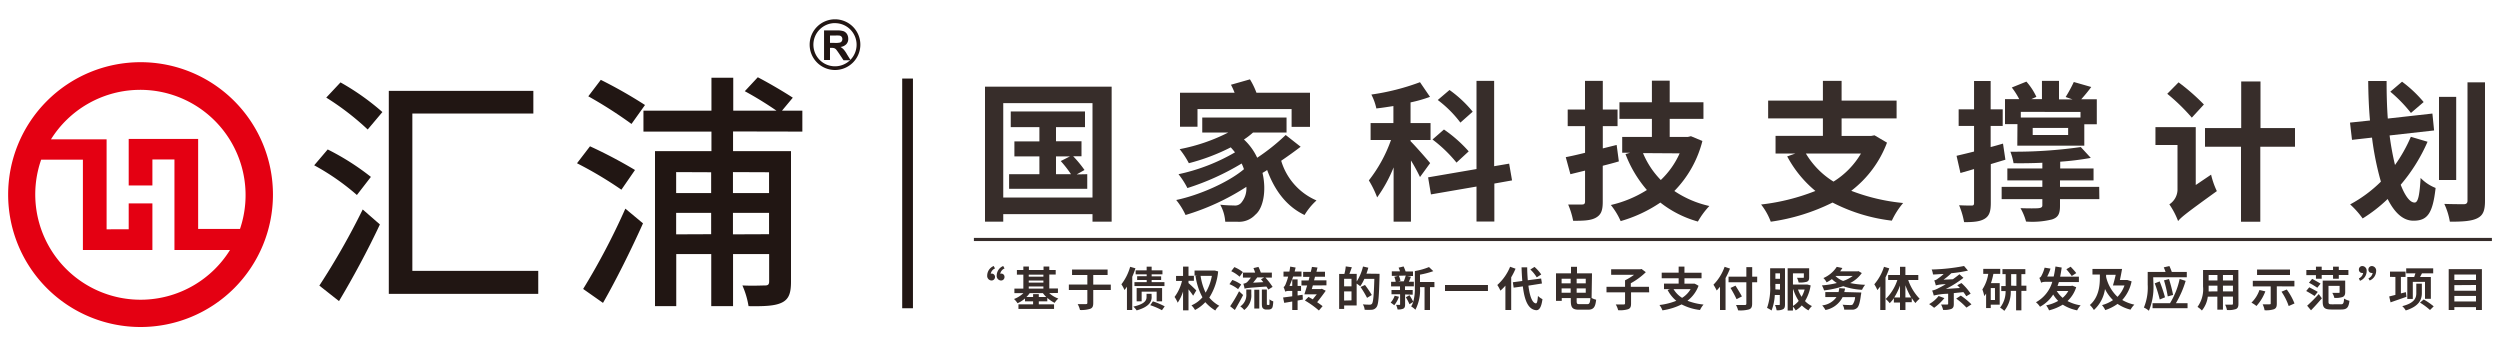 <svg id="图层_1" data-name="图层 1" xmlns="http://www.w3.org/2000/svg" viewBox="0 0 500 68.14"><defs><style>.cls-1,.cls-2{fill:#211613;}.cls-2,.cls-4{opacity:0.9;}.cls-3{fill:#e40012;}</style></defs><rect class="cls-1" x="180.44" y="15.71" width="2.15" height="45.94"/><rect class="cls-2" x="194.78" y="47.58" width="303.6" height="0.63"/><path class="cls-1" d="M164.81,12V6.08h2.51a4.3,4.3,0,0,1,1.39.16,1.46,1.46,0,0,1,.69.57,1.81,1.81,0,0,1,.25.94,1.52,1.52,0,0,1-.39,1.09,1.9,1.9,0,0,1-1.17.55,2.79,2.79,0,0,1,.64.5,5.72,5.72,0,0,1,.68,1l.72,1.16H168.7l-.86-1.3c-.31-.46-.52-.74-.63-.87a1,1,0,0,0-.36-.24,1.81,1.81,0,0,0-.6-.07H166V12ZM166,8.58h.89A4.44,4.44,0,0,0,168,8.51a.62.62,0,0,0,.34-.25.76.76,0,0,0,.13-.44.71.71,0,0,0-.17-.49.67.67,0,0,0-.45-.22,6.72,6.72,0,0,0-.87,0H166Z"/><path class="cls-1" d="M167,14a5.07,5.07,0,1,1,5.07-5.07A5.07,5.07,0,0,1,167,14Zm0-9.38a4.32,4.32,0,1,0,4.32,4.31A4.32,4.32,0,0,0,167,4.63Z"/><path class="cls-1" d="M65.54,29.89a49.91,49.91,0,0,1,8.64,5.49L71.38,39a47.06,47.06,0,0,0-8.54-5.94Zm7,12,3.44,3C73.59,50,70.55,55.63,67.8,60.22l-3.93-3.1A144.76,144.76,0,0,0,72.56,41.86ZM68.1,16.48a49,49,0,0,1,8.38,5.93L73.54,25.9a53.25,53.25,0,0,0-8.29-6.38Zm38.57,6.23H82.47V54.18h25.18v4.59H77.76V18.17h28.91Z"/><path class="cls-1" d="M124.28,37.94a78,78,0,0,0-8.88-5.29L118,29.26a94.46,94.46,0,0,1,9,4.74Zm-7.65,19.85a136.91,136.91,0,0,0,8.44-16.06l3.53,2.94c-2.35,5.24-5.35,11.28-8,15.91Zm9.67-33a86.73,86.73,0,0,0-8.64-5.53l2.5-3.29A92.48,92.48,0,0,1,129,21Zm20.31,1.5v3.94H158.2V56.34c0,2.2-.39,3.45-1.77,4.15s-3.48.79-6.72.74a16.82,16.82,0,0,0-1.23-4.14c2.06.1,4,0,4.56,0s.79-.2.79-.8V50.81h-7.22V61.23h-4.36V50.81h-7V61.23H131v-31h11.29V26.32h-13.6V22.13h13.6V15.55h4.36v6.58h8.64a69.07,69.07,0,0,0-6.33-3.89l2.6-2.79c2.31,1.2,5.35,3,7,4.09l-2.16,2.59h4.07v4.19Zm-11.38,8.13v4.19h7V34.45Zm7,12.42V42.58h-7v4.29Zm4.36-12.42v4.19h7.22V34.45Zm7.22,12.42V42.58h-7.22v4.29Z"/><path class="cls-3" d="M28.11,12.44A26.48,26.48,0,1,0,54.59,38.92,26.47,26.47,0,0,0,28.11,12.44ZM39.63,45.79v-18H25.74v9.3h4.74v-5.2h4.41V50H46A21.06,21.06,0,0,1,8.23,31.94h8.35V50h13.9V40.68H25.74v5.18H21.32v-18H10.2A21.06,21.06,0,0,1,48,45.79Z"/><g class="cls-4"><path class="cls-1" d="M222.33,17.34v27H218.5V42.83H200.65v1.51H197v-27ZM218.5,39.51V20.63H200.65V39.51Zm-1.05-4.67v2.92H201.82V34.84h6.06V31.28h-5v-3h5V25.43h-5.73V22.29H217v3.14H211.2v2.83h5.1v3h-1.66A22.38,22.38,0,0,1,216.9,34l-1.56.88Zm-6.25,0h3a23.13,23.13,0,0,0-2.05-2.63l1.84-.93H211.2Z"/><path class="cls-1" d="M260.13,29.35c-1.21.93-2.57,1.9-3.89,2.8a12.5,12.5,0,0,0,7.06,7.94A12.8,12.8,0,0,0,260.91,43c-3.62-1.72-6-4.94-7.48-9-.3.22-.63.4-.93.58.84,3.62.12,7.09-1.42,8.35a4.45,4.45,0,0,1-3.59,1.42c-.66,0-1.57,0-2.44,0a8.16,8.16,0,0,0-1-3.41,24.51,24.51,0,0,0,2.72.15,1.63,1.63,0,0,0,1.62-.72,4.37,4.37,0,0,0,.88-3A47.39,47.39,0,0,1,237.11,43a14.06,14.06,0,0,0-1.87-3c4.77-1,10.56-3.62,13.55-6.16a9.38,9.38,0,0,0-.46-1.14,50.07,50.07,0,0,1-10.85,4.91,16,16,0,0,0-1.78-2.77A38.18,38.18,0,0,0,247,30.47c-.27-.34-.55-.67-.85-1a40.45,40.45,0,0,1-8.38,3.17,16.67,16.67,0,0,0-1.84-2.81,36.31,36.31,0,0,0,9.71-3.32h-5.19v-3h16.86v3H250.6a14.19,14.19,0,0,1-1.81,1.39,11.7,11.7,0,0,1,2.65,3.65,41,41,0,0,0,5.7-4.55Zm-20.63-4H236V18.55h10.92a13.36,13.36,0,0,0-.73-1.6l3.8-1.08a15,15,0,0,1,1.3,2.68H262v6.82h-3.68V21.81H239.5Z"/><path class="cls-1" d="M284,35.41a34,34,0,0,0-1.81-3.32V44.34h-3.47V33.48a28,28,0,0,1-3.29,6,19.82,19.82,0,0,0-1.66-3.4A28.35,28.35,0,0,0,278.2,28h-4.08V24.61h4.56v-3.4c-1.18.18-2.29.36-3.41.48a10.93,10.93,0,0,0-1-2.78A46.39,46.39,0,0,0,284,16.44l2,2.93a27.41,27.41,0,0,1-3.89,1.11v4.13h4V28h-4v.24c.87.85,3.35,3.68,3.92,4.38Zm14.87,1.3v7.6H295.3v-7l-9.11,1.57-.57-3.41,9.68-1.66V16.17h3.53V33.24l3-.51.58,3.35Zm-7.57-4.19a27.37,27.37,0,0,0-4.8-4.62l2.29-2a27.11,27.11,0,0,1,4.95,4.37Zm.78-8A22.7,22.7,0,0,0,287.55,20L289.9,18a23.57,23.57,0,0,1,4.64,4.34Z"/><path class="cls-1" d="M323.77,32.28c-1,.3-2.14.6-3.22.87v7.21c0,1.75-.34,2.59-1.36,3.17s-2.45.63-4.56.63a15.67,15.67,0,0,0-1-3.26c1.17,0,2.41,0,2.8,0s.58-.15.58-.6V34.12l-2.93.72-.93-3.41c1.11-.21,2.41-.51,3.86-.87V25.22h-3.47V21.9H317V16.17h3.56V21.9h2.95v3.32h-2.95v4.46l2.77-.69Zm16.71-4.08a22,22,0,0,1-5.61,10,20.49,20.49,0,0,0,7,3,16,16,0,0,0-2.29,3.11,21.35,21.35,0,0,1-7.51-3.8,27.58,27.58,0,0,1-7.94,3.71A14.44,14.44,0,0,0,322.17,41a23.28,23.28,0,0,0,7.21-3,24,24,0,0,1-4.28-7.18l.91-.27h-1.57V27.39h5.94V23.77h-6.49V20.45h6.49V16.14h3.56v4.31h6.75v3.32h-6.75v3.62h3.62l.63-.15ZM328.6,30.62A17,17,0,0,0,332.16,36a16.75,16.75,0,0,0,3.77-5.33Z"/><path class="cls-1" d="M377.4,28.53a21.72,21.72,0,0,1-7.15,9.63,39.1,39.1,0,0,0,10.38,2.44,15.47,15.47,0,0,0-2.26,3.53,34.44,34.44,0,0,1-11.86-3.62,40.19,40.19,0,0,1-12.36,3.83,12.77,12.77,0,0,0-1.93-3.44,42.33,42.33,0,0,0,10.86-2.71,23,23,0,0,1-5.64-6.91l1.62-.57h-3.95V27.18h9.47v-3.5H353.63V20.12h10.95V16.17h3.74v3.95h11v3.56h-11v3.5h5.95l.63-.12Zm-16.22,2.18a16.52,16.52,0,0,0,5.52,5.61,16.36,16.36,0,0,0,5.49-5.61Z"/><path class="cls-1" d="M398.16,32.82v7.75c0,1.69-.28,2.59-1.21,3.17s-2.23.69-4.13.69a15.83,15.83,0,0,0-1-3.38c1.09.06,2.14.06,2.51.06s.48-.12.48-.54V33.81l-2.72.79-.78-3.44c1-.24,2.17-.51,3.5-.85V25.19h-3.08V21.87h3.08V16.2h3.32v5.67h2.41v3.32h-2.41v4.22c.84-.21,1.63-.45,2.47-.69l.48,3.22Zm21.71,7H412V41.2c0,1.63-.42,2.3-1.6,2.69a16.44,16.44,0,0,1-5.19.42,11.51,11.51,0,0,0-1.11-2.68c1.42.06,3.29.06,3.68,0s.69-.16.69-.55V39.82h-8.14V37.37h8.14V36.08h-7V33.69h7V32.55c-2,.09-3.92.12-5.76.09a12.45,12.45,0,0,0-.63-2.3,94.32,94.32,0,0,0,14.08-.93l2,2.17a56.45,56.45,0,0,1-6.12.76v1.35h6.67v2.39H412v1.29h7.84Zm-16.38-15H401v-5h2.84a14.72,14.72,0,0,0-1.48-2.32l2.92-1.18a12.73,12.73,0,0,1,2,3.05l-1,.45h2.11V16.17h3.41v3.71h2.71l-1.38-.48a26.77,26.77,0,0,0,1.63-3l3.49,1c-.69.94-1.38,1.75-2,2.45h3.11v5h-2.5v4.29h-13.4Zm12.61-2.44H404.16v1.12H416.1Zm-2.47,3.2h-7.09V27h7.09Z"/><path class="cls-1" d="M442.22,34.93a15.82,15.82,0,0,0,1.15,3.29c-6.06,4.37-7.18,5.25-7.75,6a15.48,15.48,0,0,0-1.75-3.35,3.58,3.58,0,0,0,1.63-2.8V29h-4.41V25.43h8.06V37Zm-3.86-11.4a38.77,38.77,0,0,0-4.91-4.77l2.26-2.29a41.39,41.39,0,0,1,5.07,4.43ZM459,29.35h-6.94v15H448.2v-15H441V25.61h7.24V16.29h3.86v9.32H459Z"/><path class="cls-1" d="M485.51,28.35a34.43,34.43,0,0,1-5.37,8.6c.87,2.23,1.84,3.56,2.78,3.56.69,0,1-1.39,1.2-4.92a8.5,8.5,0,0,0,3,2c-.58,5.25-1.72,6.55-4.44,6.55-2.11,0-3.8-1.66-5.15-4.34a29.56,29.56,0,0,1-5,3.89,17.62,17.62,0,0,0-2.5-2.81,26.78,26.78,0,0,0,6.15-4.55,58,58,0,0,1-1.78-8.81l-4,.45L470,24.52l4-.42c-.24-2.59-.33-5.25-.36-7.9h3.68c0,2.53.06,5.1.24,7.51l8.92-1,.34,3.38-8.9,1A56.32,56.32,0,0,0,479,33a30,30,0,0,0,3.17-5.64Zm-3.32-5.76a28.5,28.5,0,0,0-4.13-4.25l2.35-2a24.76,24.76,0,0,1,4.32,4.07ZM491.24,36H487.8V19.37h3.44ZM497,16.47V40.15c0,2-.39,2.92-1.54,3.5s-2.92.69-5.49.69a13.55,13.55,0,0,0-1.11-3.56c1.66.06,3.41.06,3.89.06s.75-.18.75-.69V16.47Z"/></g><g class="cls-4"><path class="cls-1" d="M199,53.69a1.42,1.42,0,0,0-.85,1.08.4.4,0,0,1,.19-.05.65.65,0,0,1,.66.68.69.69,0,0,1-.73.7.91.91,0,0,1-.83-1,2.09,2.09,0,0,1,1.3-1.9Zm1.91,0a1.42,1.42,0,0,0-.86,1.08.41.41,0,0,1,.2-.05.64.64,0,0,1,.65.68.68.68,0,0,1-.73.7.91.91,0,0,1-.83-1,2.09,2.09,0,0,1,1.3-1.9Z"/><path class="cls-1" d="M209.84,58.62a5.43,5.43,0,0,0,1.83,1.09,4.06,4.06,0,0,0-.74.86,6.18,6.18,0,0,1-1.47-1v.69h-1.7v.61h3.05v.92h-7.12v-.92h2.93v-.61H205V59.7a6.59,6.59,0,0,1-1.49.95,4.45,4.45,0,0,0-.71-.85,5.53,5.53,0,0,0,1.89-1.18h-1.81v-.9h1.79V54.93h-1.29V54h1.29v-.7h1.11V54h2.93v-.7h1.15V54h1.28v.9h-1.28v2.79h1.73v.9Zm-.59.78a5.52,5.52,0,0,1-.67-.78h-2.64a5.45,5.45,0,0,1-.66.78h1.34v-.58h1.14v.58Zm-3.5-4.47v.41h2.93v-.41Zm0,1.59h2.93v-.41h-2.93Zm0,1.2h2.93v-.43h-2.93Z"/><path class="cls-1" d="M222.16,58h-3.51v2.58c0,.69-.15,1-.6,1.18A6,6,0,0,1,216,62a4.34,4.34,0,0,0-.47-1.18c.7,0,1.44,0,1.65,0s.29-.07.29-.25V58h-3.7v-1.1h3.7V55h-3.06v-1.1h7.11V55h-2.87v1.92h3.51Z"/><path class="cls-1" d="M227.09,53.66c-.18.57-.4,1.14-.64,1.7V62h-1.06V57.33a6.67,6.67,0,0,1-.49.68,7.19,7.19,0,0,0-.62-1.15,10.26,10.26,0,0,0,1.75-3.5Zm3.24,5.77c0,.78-.36,1.91-3,2.65a3.87,3.87,0,0,0-.66-.76c2.47-.55,2.64-1.39,2.64-1.92v-.64h1Zm-1-4.56h-2.2v-.81h2.2v-.73h1v.73h2.16v.81h-2.16v.4h1.9V56h-1.9v.43h2.56v.79h-6v-.79h2.45V56h-1.91v-.76h1.91Zm2,5.4V58.33h-3v1.94h-1V57.61h5.09v2.66Zm-.75,0a14.47,14.47,0,0,1,2.36,1l-.55.77a14.07,14.07,0,0,0-2.34-1Z"/><path class="cls-1" d="M238.63,59.14a14.65,14.65,0,0,0-.93-1.27v4.19h-1.09V58.31a8.59,8.59,0,0,1-1.07,2.23,5.91,5.91,0,0,0-.63-1.15,8.7,8.7,0,0,0,1.49-3.2h-1.19v-1h1.4V53.32h1.09v1.84h1.08v1H237.7v.46c.37.3,1.35,1.24,1.56,1.47Zm5-4.86a11.76,11.76,0,0,1-1.77,5.24,7,7,0,0,0,2,1.64,3,3,0,0,0-.8.94,8.51,8.51,0,0,1-2-1.67A7.44,7.44,0,0,1,239,62a3.82,3.82,0,0,0-.71-.93,5.89,5.89,0,0,0,2.2-1.61,12.4,12.4,0,0,1-1.38-4.26l.28-.06h-.48V54.1h3.86l.17,0Zm-3.51.9a11.71,11.71,0,0,0,1,3.35,9.78,9.78,0,0,0,1.25-3.35Z"/><path class="cls-1" d="M247.62,57.83a7.38,7.38,0,0,0-1.73-1l.58-.84a7.16,7.16,0,0,1,1.77.92Zm1,1.17c-.49,1-1.08,2-1.65,3l-.94-.75a27.16,27.16,0,0,0,1.78-3Zm-.7-3.66a7.22,7.22,0,0,0-1.67-1.1l.62-.82a7,7,0,0,1,1.7,1Zm1.34,2.57h1v.89a3.62,3.62,0,0,1-1.42,3.2,3.38,3.38,0,0,0-.78-.72,2.75,2.75,0,0,0,1.2-2.52Zm4.41,0c-.1-.17-.23-.38-.39-.6-3.52.25-4,.29-4.36.43a7.91,7.91,0,0,0-.25-1,1.55,1.55,0,0,0,.74-.3,9.14,9.14,0,0,0,.77-.92h-1.59v-1h2.44c-.1-.3-.22-.63-.34-.9l1-.24a7.84,7.84,0,0,1,.47,1.14h2.21v1h-1.29a13.24,13.24,0,0,1,1.44,1.86Zm-1-1.48-.47-.56.63-.39h-1.38c-.26.36-.56.73-.83,1.06Zm-1.81,1.52h1v3.75h-1ZM253.71,61a.19.19,0,0,0,.12,0,.52.52,0,0,0,.07-.24c0-.15,0-.48,0-.9a2.17,2.17,0,0,0,.75.41,5.32,5.32,0,0,1-.13,1.1.74.74,0,0,1-.29.41,1.14,1.14,0,0,1-.52.13h-.49a.89.89,0,0,1-.61-.23c-.17-.16-.24-.36-.24-1V57.91h1V60.7c0,.14,0,.24,0,.26a.12.12,0,0,0,.09,0Z"/><path class="cls-1" d="M260.57,59.91l-1.05.2V62h-1.07V60.3c-.58.1-1.13.2-1.61.27l-.22-1.07,1.83-.24V58.19h-.68a1.5,1.5,0,0,0-.73.14,6.22,6.22,0,0,0-.33-.93c.19-.06.33-.32.48-.73a9.52,9.52,0,0,0,.44-1.35h-.93v-1h1.18c.06-.33.12-.66.16-1l1.08.19c-.05.28-.13.53-.19.8h1.37v1h-1.67c-.23.67-.49,1.31-.73,1.87h.55v-1.3h1.07v1.3h.69v1h-.69v.92l1-.15Zm2-2.83c-.07.25-.14.5-.21.73h1.83l.17-.06.79.4c-.49.7-1.12,1.53-1.72,2.29.42.29.81.57,1.09.79l-.74.87a17.92,17.92,0,0,0-2.8-2l.72-.72.86.49c.27-.36.55-.71.8-1h-2.49c.17-.51.36-1.12.56-1.77h-1.14v-1h1.43c.07-.24.12-.48.18-.72h-1.27v-1h1.53c.08-.34.16-.66.23-1l1.11.13c-.07.27-.13.55-.21.84H265v1h-2l-.19.72h2.48v1Z"/><path class="cls-1" d="M275.91,54.76s0,.37,0,.5c-.12,4.19-.22,5.68-.61,6.17a1.25,1.25,0,0,1-.9.52,11.6,11.6,0,0,1-1.47,0,2.47,2.47,0,0,0-.36-1.08c.6.06,1.15.06,1.39.06a.53.53,0,0,0,.42-.16c.27-.3.39-1.71.49-5h-2a7.87,7.87,0,0,1-.82,1.48,7.54,7.54,0,0,0-.72-.53v4.37h-2.5v.69h-1v-7h1.05a8.18,8.18,0,0,0,.27-1.5l1.22.17c-.16.46-.33.93-.49,1.33h1.46v1.52a9.78,9.78,0,0,0,1.26-3l1.06.24c-.1.4-.23.8-.37,1.19Zm-5.61,1h-1.48v1.51h1.48Zm0,4.31V58.28h-1.48v1.83Zm3.11-.5a19.36,19.36,0,0,0-1.3-2.17L273,57A20.68,20.68,0,0,1,274.36,59Z"/><path class="cls-1" d="M279.79,59.35a5.64,5.64,0,0,1-.94,1.7,7.87,7.87,0,0,0-.72-.53,3.8,3.8,0,0,0,.8-1.38Zm1.23-.46v2c0,.45-.08.68-.36.84a2.51,2.51,0,0,1-1.15.16,3.24,3.24,0,0,0-.3-.91h.68c.1,0,.13,0,.13-.13v-2H278.3V58H280v-.72h-1.78v-.92h.92a4.43,4.43,0,0,0-.28-1l.76-.19h-1.26v-.91H280c-.08-.25-.19-.51-.28-.73l1-.24a9.93,9.93,0,0,1,.4,1h1.48v.91h-1.18l.77.15c-.15.36-.28.72-.42,1h1v.92H281V58h1.54v.94Zm-1.25-3.74a3.52,3.52,0,0,1,.32,1l-.45.12h1.11a9.34,9.34,0,0,0,.4-1.16Zm7.12,2.28H286V62h-1.09V57.43H284v.06a8.52,8.52,0,0,1-.92,4.46,4.18,4.18,0,0,0-.85-.67,3.53,3.53,0,0,0,.41-.9l-.74.47a11.16,11.16,0,0,0-.73-1.4l.73-.41a12.78,12.78,0,0,1,.75,1.32,9.73,9.73,0,0,0,.32-2.87V54.21a13.05,13.05,0,0,0,2.83-.8l.86.82a16.64,16.64,0,0,1-2.66.7V56.4h2.88Z"/><path class="cls-1" d="M297.59,57v1.2H289V57Z"/><path class="cls-1" d="M303.11,53.74a13.89,13.89,0,0,1-.87,1.72V62h-1.16V57.13a8.88,8.88,0,0,1-1,1,6.69,6.69,0,0,0-.62-1.13,9.83,9.83,0,0,0,2.56-3.65Zm2.57,3.39c.26,2.07.75,3.46,1.5,3.55.22,0,.33-.45.41-1.49a3.57,3.57,0,0,0,.9.64c-.23,1.81-.74,2.24-1.26,2.21-1.58-.15-2.32-1.91-2.66-4.76l-1.84.25-.16-1.08,1.89-.25c-.07-.84-.12-1.76-.15-2.74h1.13c0,.92.06,1.79.12,2.59l2.67-.35.16,1Zm1.67-1.66a7.75,7.75,0,0,0-1.28-1.57l.83-.52a8.3,8.3,0,0,1,1.35,1.51Z"/><path class="cls-1" d="M318.32,59.59a3.54,3.54,0,0,0,.91.35c-.16,1.47-.5,2-1.64,2h-1.78c-1.28,0-1.65-.38-1.65-1.8v-.52h-1.81v.56H311.2V54.67h3V53.36h1.2v1.31h3Zm-6-3.84v.91h1.81v-.91Zm1.81,2.8v-.87h-1.81v.87Zm1.2-2.8v.91h1.82v-.91Zm0,1.93v.87h1.82v-.87Zm2.12,3.15c.44,0,.55-.24.63-1.2h-2.75v.53c0,.58.07.67.58.67Z"/><path class="cls-1" d="M329.84,58.47h-3.63v2.26c0,.63-.14.93-.58,1.11a5.56,5.56,0,0,1-2,.2,4.2,4.2,0,0,0-.48-1.15c.66,0,1.39,0,1.59,0s.27-.06.27-.22V58.47h-3.71V57.36h3.71v-1.3a11.57,11.57,0,0,0,1.8-1.1h-4.58V53.85h5.83l.26-.05.84.64a13.8,13.8,0,0,1-3,2.21v.71h3.63Z"/><path class="cls-1" d="M339.71,57.15a6.7,6.7,0,0,1-2.22,3,12.28,12.28,0,0,0,3.22.76A4.82,4.82,0,0,0,340,62a10.63,10.63,0,0,1-3.68-1.12,12.63,12.63,0,0,1-3.83,1.19,4.19,4.19,0,0,0-.6-1.07,13.3,13.3,0,0,0,3.37-.84A7,7,0,0,1,333.52,58l.5-.18H332.8v-1.1h2.93V55.65h-3.39V54.54h3.39V53.32h1.16v1.22h3.42v1.11h-3.42v1.08h1.85l.19,0Zm-5,.68a5.17,5.17,0,0,0,1.71,1.74,5.05,5.05,0,0,0,1.7-1.74Z"/><path class="cls-1" d="M346,53.72a16.09,16.09,0,0,1-.89,1.89V62H344V57.35q-.33.4-.66.75a9.66,9.66,0,0,0-.65-1.16,9.67,9.67,0,0,0,2.23-3.58Zm5.43,2.73h-1V60.7c0,.72-.17,1-.62,1.18a6.56,6.56,0,0,1-2.19.19A4.56,4.56,0,0,0,347.2,61c.72,0,1.54,0,1.76,0s.31-.07.31-.28V56.45h-3.56V55.33h3.56V53.42h1.17v1.91h1Zm-4.12,3.38a23.46,23.46,0,0,0-1.21-2.24l1-.46c.42.68,1,1.6,1.28,2.16Z"/><path class="cls-1" d="M357,60.84c0,.52-.07.82-.38,1a2.5,2.5,0,0,1-1.3.21A3.87,3.87,0,0,0,355,61c.34,0,.68,0,.8,0s.16,0,.16-.17V59h-1a9.8,9.8,0,0,1-.65,3.1,5,5,0,0,0-.9-.52,11.85,11.85,0,0,0,.62-4.51V53.65H357Zm-1-2.92V56.79h-.92V57c0,.28,0,.57,0,.88Zm-.92-3.25v1.09H356V54.67Zm7.05,2.41A8.55,8.55,0,0,1,361,60.21a4.37,4.37,0,0,0,1.39,1,4.24,4.24,0,0,0-.7.87,6.2,6.2,0,0,1-1.33-1,5.13,5.13,0,0,1-1.22,1,3.68,3.68,0,0,0-.55-.75v.77h-1.06V53.65h4.3v1.81c0,.49-.1.75-.49.9a5.07,5.07,0,0,1-1.61.14,4.21,4.21,0,0,0-.33-.94c.47,0,1,0,1.17,0s.2,0,.2-.15v-.75h-2.18V56.9h2.7l.17,0Zm-3.53,4.1a4.45,4.45,0,0,0,1.14-1,9.35,9.35,0,0,1-1.09-2.32h-.05Zm1-3.28a6.84,6.84,0,0,0,.72,1.46,6.59,6.59,0,0,0,.61-1.46Z"/><path class="cls-1" d="M372.36,54.61a6.31,6.31,0,0,1-2.33,2,18.6,18.6,0,0,0,3,.35,4.32,4.32,0,0,0-.62,1,13.36,13.36,0,0,1-3.76-.72,18.47,18.47,0,0,1-3.84.84,4.24,4.24,0,0,0-.43-1,17.54,17.54,0,0,0,3-.48,5.25,5.25,0,0,1-1-.78,7.65,7.65,0,0,1-1.06.65,3.11,3.11,0,0,0-.64-.86,6,6,0,0,0,2.67-2.24l1.13.23a7.25,7.25,0,0,1-.46.67h3.5l.16-.05Zm-.11,3.89s0,.3-.06.45c-.2,1.59-.44,2.34-.78,2.64a1.45,1.45,0,0,1-1,.35c-.34,0-.94,0-1.56,0a2.18,2.18,0,0,0-.34-1c.6.06,1.28.07,1.56.07a.7.7,0,0,0,.45-.1,2.79,2.79,0,0,0,.5-1.49h-2.5A4.81,4.81,0,0,1,365.09,62a4.85,4.85,0,0,0-.65-.92,4,4,0,0,0,2.86-1.67h-2.24v-1h2.65a8,8,0,0,0,.15-.79l1.15.09a6.56,6.56,0,0,1-.16.7Zm-5.17-3.31a4.36,4.36,0,0,0,1.55,1,6.59,6.59,0,0,0,1.92-1h-3.4Z"/><path class="cls-1" d="M377.85,53.67a13.86,13.86,0,0,1-.75,1.81V62h-1.05V57.29l-.57.73a7.28,7.28,0,0,0-.62-1.16,10.1,10.1,0,0,0,1.94-3.5ZM381.64,56a10.14,10.14,0,0,0,2.29,3.75,4.57,4.57,0,0,0-.84.86,8,8,0,0,1-.74-1v.83h-1.26V62H380v-1.5h-1.23v-.86a6.86,6.86,0,0,1-.83,1,4.91,4.91,0,0,0-.8-.84,9.44,9.44,0,0,0,2.33-3.8h-1.84V55H380V53.36h1.08V55h2.58V56ZM380,59.49V57.12a12.13,12.13,0,0,1-1.15,2.37Zm2.23,0a13.75,13.75,0,0,1-1.15-2.44v2.44Z"/><path class="cls-1" d="M388.88,59.62a10.43,10.43,0,0,1-2.06,1.94,9.17,9.17,0,0,0-1-.74,6.13,6.13,0,0,0,1.9-1.62Zm1.88-1v2.18c0,.54-.11.82-.53,1a4.32,4.32,0,0,1-1.61.18,4.15,4.15,0,0,0-.41-1.08h1.21c.16,0,.21,0,.21-.15v-2a13,13,0,0,0-2.88.36,6.5,6.5,0,0,0-.32-1,4.17,4.17,0,0,0,1.32-.51c.28-.13.79-.39,1.41-.76a7.46,7.46,0,0,0-2,.24,7,7,0,0,0-.31-1,1.5,1.5,0,0,0,.71-.35,9.13,9.13,0,0,0,1.17-.93c-.72,0-1.43.09-2.13.1a4,4,0,0,0-.26-1,38.67,38.67,0,0,0,6.47-.7l.78.92a25.51,25.51,0,0,1-3.32.52,13.05,13.05,0,0,1-1.57,1.3l1.87-.09c.46-.32.91-.66,1.32-1l.8.72a20.54,20.54,0,0,1-3.52,2.22l2.81-.19a5.57,5.57,0,0,0-.53-.55l.84-.44a11.38,11.38,0,0,1,1.84,2.12l-.87.52a9.38,9.38,0,0,0-.58-.83Zm1.4.5a14,14,0,0,1,2.13,1.75l-1,.65a13.66,13.66,0,0,0-2.05-1.8Z"/><path class="cls-1" d="M398.68,54.77a14.52,14.52,0,0,1-.49,1.86h1.75v4.31h-1.79v.68h-.93V58.71c-.12.18-.25.35-.38.51a6.33,6.33,0,0,0-.37-1.33,7.77,7.77,0,0,0,1.18-3.12h-1v-1h3.4v1Zm.31,2.84h-.84V60H399Zm6.29.56h-1v3.9h-1.06v-3.9h-1.07a6,6,0,0,1-1.29,4,4.54,4.54,0,0,0-.84-.64,5.25,5.25,0,0,0,1.1-3.32h-.87v-1h.88V54.82h-.64v-1h4.58v1h-.79v2.31h1Zm-2-1V54.82h-1.05v2.31Z"/><path class="cls-1" d="M415.24,57.44a6.39,6.39,0,0,1-1.74,2.77,8.38,8.38,0,0,0,2.63.86,4.15,4.15,0,0,0-.7,1,8.35,8.35,0,0,1-2.88-1.14,9.76,9.76,0,0,1-2.74,1.14,4.5,4.5,0,0,0-.58-1,8.16,8.16,0,0,0,2.41-.89,6.34,6.34,0,0,1-1-1.28A7.16,7.16,0,0,1,408,61.35a3.8,3.8,0,0,0-.81-.9,6.82,6.82,0,0,0,3.27-4.09h-1.22c-.51,0-.9.07-1,.21-.07-.23-.25-.73-.37-1a.75.75,0,0,0,.4-.38,6.92,6.92,0,0,0,.65-1.66l1.18.19a8.49,8.49,0,0,1-.66,1.58h1.3a19.2,19.2,0,0,0,.35-2l1.25.21c-.09.63-.19,1.25-.31,1.83h3.75v1.07h-4c-.09.27-.17.51-.27.77h2.74l.2-.05Zm-3.89.76a5.74,5.74,0,0,0,1.18,1.37,5,5,0,0,0,1.13-1.37Zm3-3a17.19,17.19,0,0,0-1.08-1.35l.86-.51c.36.39.87.93,1.12,1.28Z"/><path class="cls-1" d="M426.32,56.27A7.82,7.82,0,0,1,424.45,60a8.31,8.31,0,0,0,2.42.93,4.42,4.42,0,0,0-.76,1,8.07,8.07,0,0,1-2.6-1.15,9.17,9.17,0,0,1-2.46,1.24,4.13,4.13,0,0,0-.65-1,7.11,7.11,0,0,0,2.2-1A7.88,7.88,0,0,1,421,57.8a7,7,0,0,1-2.22,4.2,4.86,4.86,0,0,0-.81-1c1.85-1.6,2-4,2-5.5v-.6h-1.48V53.79h5.92c-.12.71-.27,1.51-.43,2.21h1.28l.2,0Zm-5.1-.9a7.89,7.89,0,0,0,2.28,4,6.35,6.35,0,0,0,1.4-2.28h-2.31c.17-.57.38-1.36.55-2.13h-1.92Z"/><path class="cls-1" d="M430.69,56.91a12.28,12.28,0,0,1-.91,5.24,4.24,4.24,0,0,0-1-.64,10.55,10.55,0,0,0,.76-4.6V54.39h3.57a8.38,8.38,0,0,0-.36-.92l1.13-.26c.17.36.35.81.48,1.18h3v1.06h-6.72Zm6.82,3.73v1h-7v-1H434a15.25,15.25,0,0,0,1.93-4.85l1.2.39a19.81,19.81,0,0,1-1.95,4.46Zm-5.58-4.36A30.33,30.33,0,0,1,433,59.46l-1.05.44a27,27,0,0,0-1-3.23Zm1.62,3a25.64,25.64,0,0,0-.75-3.21l1-.26a27.7,27.7,0,0,1,.82,3.18Z"/><path class="cls-1" d="M447.69,60.74c0,.6-.13.9-.5,1.07a4.53,4.53,0,0,1-1.8.19,4.28,4.28,0,0,0-.36-1.06c.53,0,1.14,0,1.31,0s.25-.05.25-.22v-1.4h-2v2.61h-1.12V59.33h-1.91a5.37,5.37,0,0,1-1.18,2.77,4.76,4.76,0,0,0-.88-.72,6,6,0,0,0,1.11-4.09V54h7.06Zm-4.2-2.46V57.13h-1.76v.16c0,.3,0,.64,0,1ZM441.73,55v1.09h1.76V55Zm4.86,0h-2v1.09h2Zm0,3.28V57.13h-2v1.15Z"/><path class="cls-1" d="M453.07,58.27a9.29,9.29,0,0,1-1.78,2.93,6.08,6.08,0,0,0-1-.67A6.44,6.44,0,0,0,451.89,58Zm2.29-1v3.47c0,.62-.14.93-.58,1.11a5.21,5.21,0,0,1-1.86.2,4.48,4.48,0,0,0-.39-1.19c.53,0,1.19,0,1.36,0s.25,0,.25-.18V57.28h-3.58V56.16h8.32v1.12ZM458,55h-6.59v-1.1H458Zm-.65,2.9a12.29,12.29,0,0,1,1.55,2.79l-1.16.52a11.66,11.66,0,0,0-1.44-2.87Z"/><path class="cls-1" d="M462.91,59.2c-.37-.27-1.14-.71-1.67-1l.61-.74c.51.26,1.3.67,1.7.92Zm.28-4.17h-1.92V54h1.92v-.67h1.15V54h2.27v-.67h1.15V54h1.92v1h-1.92v.75h-1.15V55h-2.27v.75h-1.15Zm-1.76,6.11a30,30,0,0,0,2.32-2.33l.62.85c-.67.8-1.44,1.66-2.17,2.4Zm1-5.37c.5.27,1.29.71,1.68.95l-.65.83c-.38-.26-1.14-.74-1.67-1Zm5.73,5.09c.5,0,.59-.19.66-1.14a3.89,3.89,0,0,0,1.07.44c-.16,1.33-.49,1.74-1.63,1.74h-2c-1.31,0-1.72-.33-1.72-1.56V56.12h4.5V58.4c0,.52-.12.82-.52,1a4.47,4.47,0,0,1-1.65.18,3.38,3.38,0,0,0-.41-1c.5,0,1.09,0,1.24,0s.22,0,.22-.15V57.17h-2.22v3.15c0,.47.1.54.68.54Z"/><path class="cls-1" d="M471.77,55.68a1.44,1.44,0,0,0,.86-1.09.36.36,0,0,1-.21,0,.64.64,0,0,1-.64-.69.68.68,0,0,1,.73-.69.91.91,0,0,1,.82,1A2.08,2.08,0,0,1,472,56.16Zm1.91,0a1.45,1.45,0,0,0,.85-1.09.34.34,0,0,1-.2,0,.65.65,0,0,1-.65-.69.69.69,0,0,1,.73-.69.91.91,0,0,1,.82,1,2.08,2.08,0,0,1-1.29,1.89Z"/><path class="cls-1" d="M481.29,59.36l-3.18,1.11-.27-1.18,1.24-.31v-3.6H478V54.32h3.11v1.06h-.93v3.3l1-.25Zm3.08-.72c0,1.29-.59,2.64-3.22,3.45a3.48,3.48,0,0,0-.7-.86c2.49-.62,2.81-1.68,2.81-2.6v-1.9h1.11Zm-1.53-3.24c.08-.24.17-.48.24-.73h-1.84v-1h5.4v1h-2.25c-.13.26-.26.5-.38.73h2.16v4.36H485V56.37h-2.44v3.42h-1.1V55.4Zm1.9,4.49a14,14,0,0,1,2,1.38L486,62a13.49,13.49,0,0,0-2-1.48Z"/><path class="cls-1" d="M496.38,53.82V62H495.2v-.58h-4.33V62h-1.13V53.82Zm-5.51,1.09V56h4.33V54.91Zm0,2.12v1.11h4.33V57Zm4.33,3.26v-1.1h-4.33v1.1Z"/></g></svg>